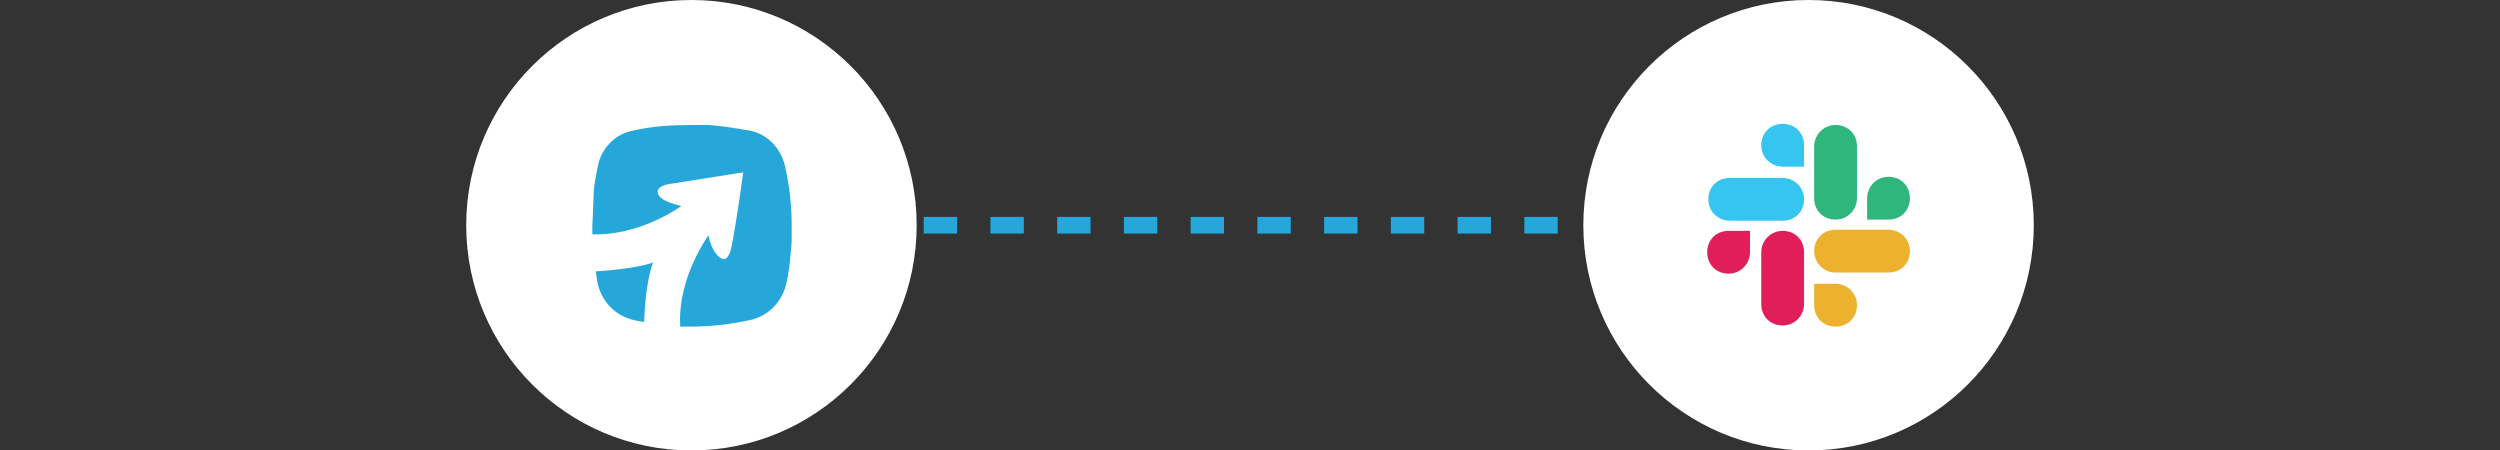 <?xml version="1.0" encoding="UTF-8"?> <!-- Generator: Adobe Illustrator 24.0.2, SVG Export Plug-In . SVG Version: 6.00 Build 0) --> <svg xmlns="http://www.w3.org/2000/svg" xmlns:xlink="http://www.w3.org/1999/xlink" version="1.1" id="Layer_1" x="0px" y="0px" viewBox="0 0 222 40" style="enable-background:new 0 0 222 40;" xml:space="preserve"><rect x="0" y="0" width="222" height="40" fill="#333333" stroke="none"/> <style type="text/css"> .st0{fill:none;stroke:#25A7D9;stroke-width:1.482;stroke-dasharray:2.963;} .st1{fill-rule:evenodd;clip-rule:evenodd;fill:#FFFFFF;} .st2{fill-rule:evenodd;clip-rule:evenodd;fill:#25A7D9;} .st3{fill:#E01E5A;} .st4{fill:#36C5F0;} .st5{fill:#2EB67D;} .st6{fill:#ECB22E;} </style> <title>Artboard 2</title> <desc>Created with Sketch.</desc> <g id="Page-1"> <g id="Artboard-2"> <g id="Group-45" transform="translate(56, 0)"> <path id="Path-43" class="st0" d="M20.1,20h65.3"></path> <circle id="Oval-4" class="st1" cx="5.4" cy="20" r="20"></circle> <path id="Shape" class="st2" d="M13.7,14.7c-0.4-1.6-1.6-2.8-3.1-3.1c-1.2-0.2-2.4-0.4-3.6-0.5H6c-0.2,0-0.4,0-0.6,0 c-1.7,0-3.5,0.1-5.2,0.5c-1.6,0.3-2.8,1.6-3.1,3.1c-0.2,1-0.4,1.9-0.4,3l-0.1,2.4c0,0.2,0,0.4,0,0.7c1.7,0.1,4.8-0.4,7.9-2.5 c-1.6-0.4-2.1-0.8-2.1-1.3c0-0.3,0.4-0.6,1.3-0.7l6.3-1c-0.5,3.7-0.9,5.9-1,6.4c-0.1,0.7-0.4,1.4-0.8,1.3c-0.4-0.1-1-0.7-1.3-2.1 c-2.2,3.3-2.6,6.3-2.5,7.9V29c0.3,0,0.7,0,1,0c1.7,0,3.5-0.2,5.3-0.6c1.6-0.4,2.7-1.6,3.1-3.1c0.3-1.3,0.4-2.5,0.5-3.8v-0.6v-0.3 c0-0.2,0-0.4,0-0.7C14.3,18.2,14.1,16.5,13.7,14.7z M2,23.3c-0.1,0.2-0.7,1.9-0.8,5.3c-0.4-0.1-0.7-0.1-1-0.2 c-1.6-0.4-2.7-1.6-3.1-3.1c-0.1-0.4-0.1-0.7-0.2-1.2C0.2,23.9,1.8,23.4,2,23.3z"></path> <circle class="st1" cx="104.6" cy="20" r="20"></circle> <g> <g> <path class="st3" d="M99.4,22.4c0,1-0.8,1.9-1.9,1.9s-1.9-0.8-1.9-1.9s0.8-1.9,1.9-1.9h1.9V22.4z"></path> <path class="st3" d="M100.4,22.4c0-1,0.8-1.9,1.9-1.9s1.9,0.8,1.9,1.9V27c0,1-0.8,1.9-1.9,1.9s-1.9-0.8-1.9-1.9V22.4z"></path> </g> <g> <path class="st4" d="M102.3,14.8c-1,0-1.9-0.8-1.9-1.9s0.8-1.9,1.9-1.9s1.9,0.8,1.9,1.9v1.9H102.3z"></path> <path class="st4" d="M102.3,15.8c1,0,1.9,0.8,1.9,1.9s-0.8,1.9-1.9,1.9h-4.7c-1,0-1.9-0.8-1.9-1.9s0.8-1.9,1.9-1.9H102.3z"></path> </g> <g> <path class="st5" d="M109.8,17.6c0-1,0.8-1.9,1.9-1.9s1.9,0.8,1.9,1.9s-0.8,1.9-1.9,1.9h-1.9V17.6z"></path> <path class="st5" d="M108.9,17.6c0,1-0.8,1.9-1.9,1.9s-1.9-0.8-1.9-1.9V13c0-1,0.8-1.9,1.9-1.9s1.9,0.8,1.9,1.9V17.6z"></path> </g> <g> <path class="st6" d="M107,25.2c1,0,1.9,0.8,1.9,1.9s-0.8,1.9-1.9,1.9s-1.9-0.8-1.9-1.9v-1.9H107z"></path> <path class="st6" d="M107,24.2c-1,0-1.9-0.8-1.9-1.9s0.8-1.9,1.9-1.9h4.7c1,0,1.9,0.8,1.9,1.9s-0.8,1.9-1.9,1.9H107z"></path> </g> </g> </g> </g> </g> </svg> 